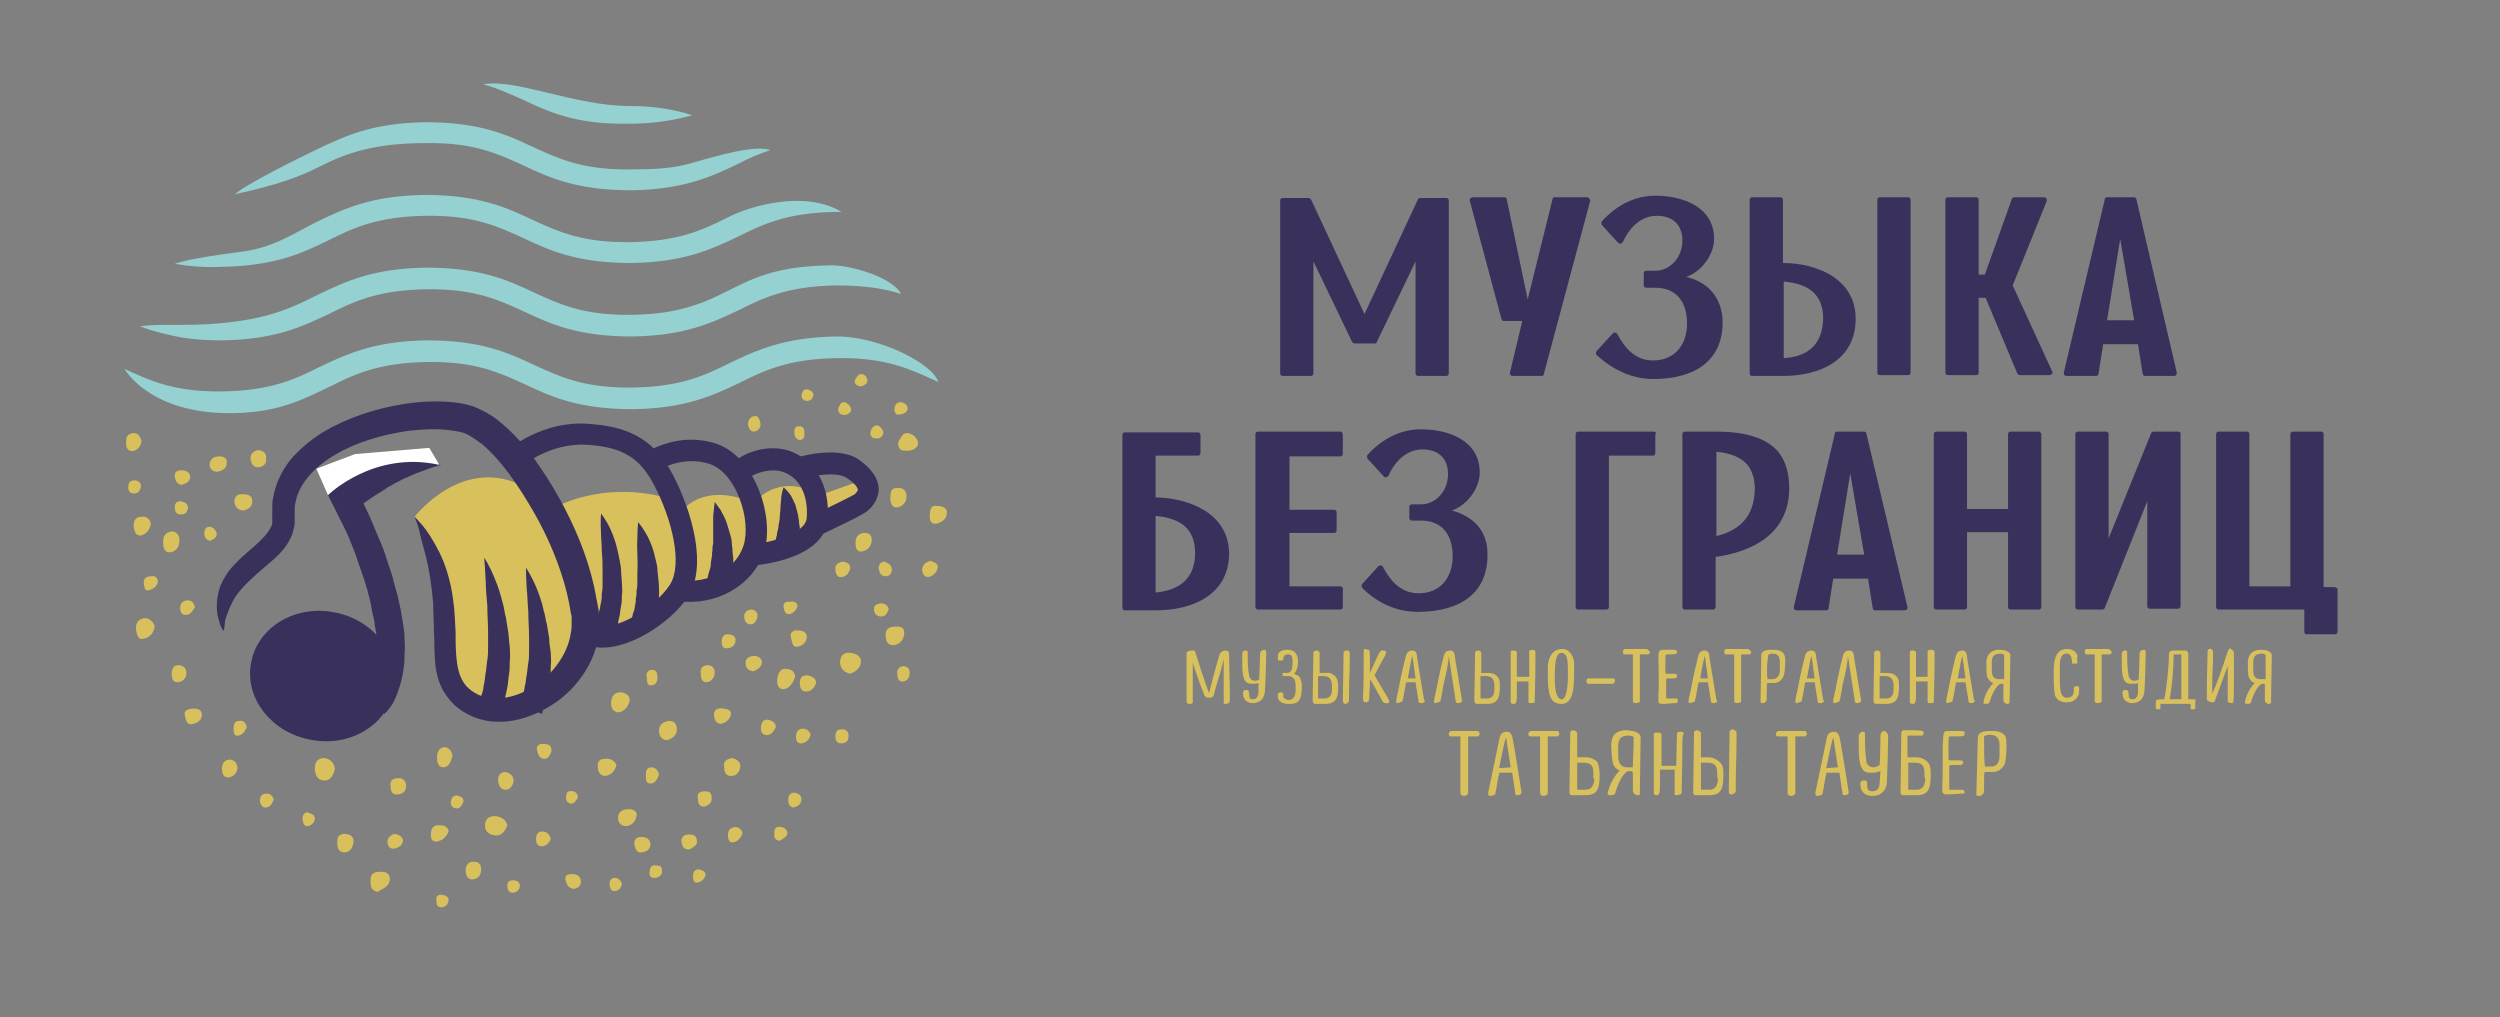 <?xml version="1.0" encoding="UTF-8"?> <!-- Generator: Adobe Illustrator 27.9.0, SVG Export Plug-In . SVG Version: 6.00 Build 0) --> <svg xmlns="http://www.w3.org/2000/svg" xmlns:xlink="http://www.w3.org/1999/xlink" id="Layer_1" x="0px" y="0px" viewBox="0 0 323.2 131.5" style="enable-background:new 0 0 323.2 131.5;" xml:space="preserve"><rect x="0" y="0" width="323.2" height="131.5" fill="#808080" stroke="none"/> <style type="text/css"> .st0{fill:#39315C;} .st1{fill:#D8C05C;} .st2{fill-rule:evenodd;clip-rule:evenodd;fill:#D8C05C;} .st3{fill:#94D1D0;} .st4{fill:#FFFFFF;} </style> <g> <g> <path class="st0" d="M178,44.2l5-10.4v14.5c0,0.2,0.2,0.3,0.3,0.3h3.7c0.2,0,0.3-0.2,0.3-0.3V25.9c0-0.2-0.2-0.3-0.3-0.3h-3.4 c-0.1,0-0.3,0.1-0.3,0.2l-6.9,14.8l-6.9-14.8c-0.1-0.1-0.2-0.2-0.3-0.2h-3.4c-0.2,0-0.3,0.2-0.3,0.3v22.4c0,0.2,0.2,0.3,0.3,0.3 h3.7c0.2,0,0.3-0.2,0.3-0.3V33.8l5,10.4c0.1,0.1,0.2,0.2,0.3,0.2h2.5C177.8,44.4,178,44.4,178,44.2z"></path> <path class="st0" d="M205.4,25.6c-0.1-0.1-0.2-0.1-0.3-0.1h-4.1c-0.2,0-0.3,0.1-0.3,0.3l-3.2,12.9l-2.7-12.9 c0-0.2-0.2-0.3-0.3-0.3h-4.1c-0.1,0-0.2,0.1-0.3,0.1c-0.1,0.1-0.1,0.2-0.1,0.3l4.1,15.3c0,0.2,0.2,0.3,0.3,0.3h2.4l-1.6,6.7 c0,0.1,0,0.2,0.1,0.3c0.1,0.1,0.2,0.1,0.3,0.1h3.7c0.2,0,0.3-0.1,0.3-0.3l6-22.4C205.5,25.8,205.5,25.7,205.4,25.6z"></path> <path class="st0" d="M213.7,49c5.7,0,9-2.6,9-7.3c0-3-1.7-5.2-4.7-5.9c2-0.7,3.6-2.9,3.6-4.9c0-4.2-4.1-5.6-7.6-5.6 c-2.5,0-4.9,1.1-6.9,3.3c-0.1,0.1-0.1,0.3,0,0.5l2.1,2.3c0.1,0.1,0.2,0.1,0.3,0.1c0.1,0,0.2-0.1,0.3-0.2c1-2.2,2.6-3.4,4.4-3.4 c2.1,0,3.3,1.2,3.3,3.2c0,2.2-1.6,3.9-3.5,3.9h-1.2c-0.2,0-0.3,0.2-0.3,0.3v1.6c0,0.2,0.2,0.3,0.3,0.3h1.2c2.6,0,4.1,1.7,4.1,4.6 c0,2.9-1.7,4.8-4.4,4.8c-1.9,0-3.4-1.1-4.6-3.4c-0.1-0.1-0.1-0.2-0.3-0.2c-0.1,0-0.2,0-0.3,0.1l-2.1,2.3c-0.1,0.1-0.1,0.3,0,0.5 C208.5,47.8,211,49,213.7,49z"></path> <path class="st0" d="M226.5,48.6h4c4.6,0,9.4-1.9,9.4-7.4c0-5.2-5.1-7.2-9.4-7.2v-8.2c0-0.2-0.2-0.3-0.3-0.3h-3.7 c-0.2,0-0.3,0.2-0.3,0.3v22.4C226.2,48.5,226.3,48.6,226.5,48.6z M230.6,46.3v-9.9h0c3.4,0.3,5.1,1.8,5.1,4.8 C235.6,44.4,233.9,46.1,230.6,46.3z"></path> <path class="st0" d="M246.7,25.5H243c-0.2,0-0.3,0.2-0.3,0.3v22.4c0,0.2,0.2,0.3,0.3,0.3h3.7c0.2,0,0.3-0.2,0.3-0.3V25.9 C247,25.7,246.9,25.5,246.7,25.5z"></path> <path class="st0" d="M264.6,26c0-0.1,0-0.2,0-0.3c-0.1-0.1-0.2-0.2-0.3-0.2h-3.9c-0.1,0-0.3,0.1-0.3,0.2l-3.5,9.8h-0.8v-9.7 c0-0.2-0.2-0.3-0.3-0.3h-3.7c-0.2,0-0.3,0.2-0.3,0.3v22.4c0,0.2,0.2,0.3,0.3,0.3h3.7c0.2,0,0.3-0.2,0.3-0.3v-9.7h0.9l4.1,9.8 c0.1,0.1,0.2,0.2,0.3,0.2h3.9c0.1,0,0.2-0.1,0.3-0.2c0.1-0.1,0.1-0.2,0-0.3l-5.1-11.1L264.6,26z"></path> <path class="st0" d="M271.3,48.3l0.6-3.8h4.5l0.6,3.8c0,0.2,0.2,0.3,0.3,0.3h3.8c0,0,0,0,0,0c0.2,0,0.3-0.2,0.3-0.3 c0-0.1,0-0.1,0-0.2l-5.2-22.3c0-0.2-0.2-0.3-0.3-0.3h-3.5c-0.2,0-0.3,0.1-0.3,0.3l-5.3,22.4c0,0.1,0,0.2,0.1,0.3 c0.1,0.1,0.2,0.1,0.3,0.1h3.8C271.1,48.6,271.3,48.5,271.3,48.3z M274.1,30.9l1.8,10.5h-3.5L274.1,30.9z"></path> <path class="st0" d="M149.4,64.3v-5.4h5.5c0.2,0,0.3-0.2,0.3-0.3v-2.4c0-0.2-0.2-0.3-0.3-0.3h-9.5c-0.2,0-0.3,0.2-0.3,0.3v22.4 c0,0.2,0.2,0.3,0.3,0.3h4.1c4.5,0,9.4-1.9,9.4-7.4C158.8,66.3,153.7,64.4,149.4,64.3z M149.4,66.7L149.4,66.7 c3.4,0.3,5.1,1.8,5.1,4.8c0,3.1-1.8,4.8-5.1,5.1V66.7z"></path> <path class="st0" d="M173.3,55.8h-10.7c-0.2,0-0.3,0.2-0.3,0.3v22.4c0,0.2,0.2,0.3,0.3,0.3h10.7c0.2,0,0.3-0.2,0.3-0.3v-2.4 c0-0.2-0.2-0.3-0.3-0.3h-6.6v-6.9h5.8c0.2,0,0.3-0.2,0.3-0.3v-2.4c0-0.2-0.2-0.3-0.3-0.3h-5.8v-6.9h6.6c0.2,0,0.3-0.2,0.3-0.3 v-2.4C173.6,56,173.5,55.8,173.3,55.8z"></path> <path class="st0" d="M187.7,66c2-0.7,3.6-2.9,3.6-4.9c0-4.2-4.1-5.6-7.6-5.6c-2.5,0-4.9,1.1-6.9,3.3c-0.1,0.1-0.1,0.3,0,0.5 l2.1,2.3c0.1,0.1,0.2,0.1,0.3,0.1c0.1,0,0.2-0.1,0.3-0.2c1-2.2,2.6-3.4,4.4-3.4c2.1,0,3.3,1.2,3.3,3.2c0,2.2-1.6,3.9-3.5,3.9h-1.2 c-0.2,0-0.3,0.2-0.3,0.3V67c0,0.2,0.2,0.3,0.3,0.3h1.2c2.6,0,4.1,1.7,4.1,4.6c0,2.9-1.7,4.8-4.4,4.8c-1.9,0-3.4-1.1-4.6-3.4 c-0.1-0.1-0.1-0.2-0.3-0.2c-0.1,0-0.2,0-0.3,0.1l-2.1,2.3c-0.1,0.1-0.1,0.3,0,0.5c2,2,4.5,3.1,7.2,3.1c5.7,0,9-2.6,9-7.3 C192.4,68.9,190.7,66.8,187.7,66z"></path> <path class="st0" d="M213.8,55.8H204c-0.2,0-0.3,0.2-0.3,0.3v22.4c0,0.2,0.2,0.3,0.3,0.3h3.7c0.2,0,0.3-0.2,0.3-0.3V58.9h5.7 c0.2,0,0.3-0.2,0.3-0.3v-2.4C214.2,56,214,55.8,213.8,55.8z"></path> <path class="st0" d="M221.9,55.8h-4.1c-0.2,0-0.3,0.2-0.3,0.3v22.4c0,0.2,0.2,0.3,0.3,0.3h3.7c0.2,0,0.3-0.2,0.3-0.3V72 c3.4-0.5,9.1-2.1,9.5-8.3c0.1-2.3-0.4-4.2-1.6-5.5C228.2,56.6,225.6,55.8,221.9,55.8z M226.8,64.1c-0.3,2.8-2,4.5-4.9,5.2l0-10.9 c2,0.2,3.3,0.8,4.1,1.8C226.7,61.2,227,62.5,226.8,64.1z"></path> <path class="st0" d="M241,55.8h-3.5c-0.2,0-0.3,0.1-0.3,0.3l-5.3,22.4c0,0.1,0,0.2,0.1,0.3c0.1,0.1,0.2,0.1,0.3,0.1h3.8 c0.2,0,0.3-0.1,0.3-0.3l0.6-3.8h4.5l0.6,3.8c0,0.2,0.2,0.3,0.3,0.3h3.8c0.1,0,0.2,0,0.3-0.1c0.1-0.1,0.1-0.2,0.1-0.3l-5.3-22.4 C241.3,55.9,241.1,55.8,241,55.8z M239.2,61.2l1.8,10.5h-3.5L239.2,61.2z"></path> <path class="st0" d="M263.6,55.8h-3.7c-0.2,0-0.3,0.2-0.3,0.3v9.7h-5.3v-9.7c0-0.2-0.2-0.3-0.3-0.3h-3.7c-0.2,0-0.3,0.2-0.3,0.3 v22.4c0,0.2,0.2,0.3,0.3,0.3h3.7c0.2,0,0.3-0.2,0.3-0.3v-9.7h5.3v9.7c0,0.2,0.2,0.3,0.3,0.3h3.7c0.2,0,0.3-0.2,0.3-0.3V56.1 C263.9,56,263.7,55.8,263.6,55.8z"></path> <path class="st0" d="M281.6,55.8h-3.2c-0.1,0-0.3,0.1-0.3,0.2l-5.5,13.6V56.1c0-0.2-0.2-0.3-0.3-0.3h-3.7c-0.2,0-0.3,0.2-0.3,0.3 v22.4c0,0.2,0.2,0.3,0.3,0.3h3.2c0.1,0,0.3-0.1,0.3-0.2l5.5-13.8v13.6c0,0.2,0.2,0.3,0.3,0.3h3.7c0.2,0,0.3-0.2,0.3-0.3V56.1 C282,56,281.8,55.8,281.6,55.8z"></path> <path class="st0" d="M301.8,75.9h-1.4V56.1c0-0.2-0.2-0.3-0.3-0.3h-3.7c-0.2,0-0.3,0.2-0.3,0.3v19.7h-5.3V56.1 c0-0.2-0.2-0.3-0.3-0.3h-3.7c-0.2,0-0.3,0.2-0.3,0.3v22.4c0,0.2,0.2,0.3,0.3,0.3h11.1v2.9c0,0.2,0.2,0.3,0.3,0.3h3.7 c0.2,0,0.3-0.2,0.3-0.3v-5.6C302.1,76,301.9,75.9,301.8,75.9z"></path> </g> <g> <path class="st1" d="M158.5,84.1c0.2,0,0.4,0.2,0.4,0.4c0,1.9,0.1,3.8,0.1,5.8c0,0.4,0,0.7-0.6,0.7c-0.1,0-0.2,0-0.2-0.2 c0-5.4,0-5.5,0-5.6c-0.5,2.2-0.7,2.4-1.3,4.7c-0.1,0.3-0.4,0.3-0.7,0.3c-0.2,0-0.4-0.1-0.5-0.3c-0.4-1-1-2.7-1.4-3.9 c-0.1-0.3-0.1-0.5-0.1-0.5c0,1.6,0,3.7,0,5.3c0,0.2-0.3,0.2-0.5,0.2c-0.3,0-0.3-0.3-0.3-0.4c0-0.3,0-4.9,0-6.2 c0.1-0.2,0.4-0.3,0.6-0.3c0.2,0,0.4,0,0.5,0.1c1.1,3.6,1.8,5.4,1.8,5.4s1.1-4.2,1.3-4.8c0.1-0.2,0.1-0.5,0.5-0.6 C158.2,84.1,158.3,84.1,158.5,84.1z"></path> <path class="st1" d="M163.7,84.5v0.1c0,0-0.1,4.6-0.2,5c-0.1,0.5-0.4,1.3-1.6,1.3c-0.2,0-1.2-0.1-1.2-1.3c0-0.3,0.1-0.4,0.4-0.4 c0.2,0,0.4,0,0.4,0.7c0,0.4,0.2,0.5,0.5,0.5c0.5,0,0.7-0.5,0.7-0.9c0,0,0-0.5,0-1.2c-0.2,0.1-0.5,0.1-0.8,0.1 c-0.2,0-0.4,0-0.6-0.1c-0.7-0.3-0.7-1.8-0.7-2.7c0-0.4,0-0.7,0-1.2c0,0,0.1-0.2,0.3-0.3c0,0,0.2,0,0.2,0c0.2,0,0.2,0.1,0.2,0.3 c0,1,0,2,0.2,3c0,0.1,0.2,0.6,0.7,0.6c0.2,0,0.4,0,0.6-0.2l0.1-3.1c0-0.2,0-0.4,0.2-0.6c0.1,0,0.3-0.1,0.3-0.1 c0.1,0,0.2,0,0.3,0.2C163.7,84.2,163.7,84.4,163.7,84.5z"></path> <path class="st1" d="M165.5,85.4c-0.1,0-0.2,0-0.3-0.1v-0.5c0-0.5,0.5-0.8,1.2-0.8c1.1,0,1.4,0.7,1.4,1.5c0,0.8-0.2,1.3-0.5,1.6 c0.2,0.1,0.4,0.2,0.6,0.3c0.3,0.3,0.4,0.9,0.4,1.2c0,1.4-0.1,2.4-1.5,2.4h-0.3c-0.6,0-1.3-0.3-1.3-0.9v-0.4 c0.1-0.1,0.2-0.2,0.3-0.2c0.1,0,0.3,0,0.4,0.1l0,0.4c0,0.3,0.5,0.5,0.7,0.5c0.6,0,0.9-0.6,0.9-1.2v-0.5c0-0.8-0.1-1.4-1.1-1.4 c-0.2,0-0.3,0-0.5,0c-0.1-0.1-0.1-0.2-0.1-0.2c0-0.1,0-0.2,0.1-0.2l0.5,0c0.6,0,0.7-0.7,0.7-1.2v-0.4c0-0.5-0.1-0.8-0.6-0.8 c-0.5,0-0.6,0.3-0.6,0.7C165.8,85.4,165.6,85.4,165.5,85.4z"></path> <path class="st1" d="M172.6,87.4c0.3,0.3,0.4,0.9,0.4,1.2c0,1.4-0.1,2.3-1.5,2.4H170c-0.2,0-0.3-0.3-0.3-0.4l0.1-6.3 c0-0.1,0.3-0.2,0.4-0.2c0.1,0,0.4,0.1,0.4,0.3c0,0.1,0,0.8,0,0.8l0,1.8h0.9C172,86.9,172.3,87.2,172.6,87.4z M172.2,88.7 c0-0.7-0.2-1.3-1.1-1.3l-0.7,0c0,0.7,0,1.5,0,2.4c0,0.2,0,0.4,0,0.5c0.1,0,0.1,0,0.2,0h0.7c0.6,0,0.9-0.5,0.9-1.1V88.7z M174.5,84.3c0,0.1,0,0.8,0,0.8c0,1.7-0.1,2.9-0.1,4.8c0,0.4,0,0.7,0,0.7c0,0-0.1,0.4-0.5,0.4c-0.2,0-0.3-0.3-0.3-0.4l0.1-6.3 c0-0.1,0.3-0.2,0.4-0.2C174.2,84,174.4,84.2,174.5,84.3z"></path> <path class="st1" d="M177,84c0.1,0.3,0.1,0.7,0.1,1c0,0.5,0,1,0,1.4c0,0.2,0,0.4,0,0.6c0.5-1.1,0.7-1.5,1.1-2.4 c0.1-0.2,0.3-0.5,0.4-0.5c0.1,0,0.2,0,0.3,0c0.2,0,0.3,0.1,0.3,0.2c0,0.1-0.1,0.4-0.1,0.4c-0.3,0.5-1,1.8-1.4,2.6 c0.7,1.2,1.1,1.9,1.7,2.9c0,0.1,0.2,0.3,0.2,0.5c0,0.3-0.4,0.2-0.5,0.2c-0.2,0-0.4-0.2-0.5-0.5c-0.8-1.4-1-1.8-1.4-2.5 c-0.1,0-0.1,0.2-0.1,0.3c0,0.8-0.1,1.7-0.1,2.1c0,0.4-0.2,0.5-0.4,0.5c-0.1,0-0.2,0-0.3-0.1c0,0-0.1-0.2-0.1-0.3 c0.1-1.6,0.1-4.7,0.1-5.7c0-0.1,0-0.2,0-0.3c0-0.2,0-0.3,0-0.4c0.1-0.1,0.2-0.1,0.3-0.1C176.7,84,176.8,84,177,84z"></path> <path class="st1" d="M184.2,90.6c0,0.2-0.2,0.3-0.6,0.3c-0.1,0-0.2-0.1-0.2-0.2l-0.4-2.5l-1.2,0c0,0.1-0.1,0.2-0.1,0.4 c0,0.1-0.3,1.8-0.4,2.1c-0.1,0-0.5,0.2-0.6,0.2c-0.1,0-0.2,0-0.2-0.2c0-0.1,0-0.1,0-0.2c0.4-1.8,0.7-3.6,1.2-5.5 c0.1-0.4,0.2-0.9,0.9-0.9c0.5,0,0.6,0.5,0.6,0.9l0.9,5.5C184.2,90.5,184.2,90.5,184.2,90.6z M183,87.7l-0.4-2.9 c-0.2,0.5-0.3,1.4-0.6,2.9C182.3,87.7,182.7,87.7,183,87.7z"></path> <path class="st1" d="M186.6,88.6c0,0.1-0.3,1.8-0.4,2.1c-0.1,0-0.5,0.2-0.6,0.2c-0.1,0-0.2,0-0.2-0.2c0-0.1,0-0.1,0-0.2 c0.4-1.8,0.7-3.6,1.2-5.5c0.1-0.4,0.2-0.9,0.9-0.9c0.5,0,0.6,0.5,0.6,0.9l0.9,5.5c0,0,0,0.1,0,0.1c0,0.2-0.2,0.3-0.6,0.3 c-0.1,0-0.2-0.1-0.2-0.2l-0.9-5.9C187.3,85.3,187.1,86.6,186.6,88.6z"></path> <path class="st1" d="M193.9,88.6c0,1.4-0.1,2.3-1.5,2.4h-1.5c-0.2,0-0.3-0.3-0.3-0.4l0.1-6.3c0-0.1,0.3-0.2,0.4-0.2 c0.1,0,0.4,0.1,0.4,0.3c0,0.1,0,0.8,0,0.8l0,1.8h0.9c0.6,0,1,0.2,1.2,0.5C193.9,87.7,193.9,88.3,193.9,88.6z M193.2,88.7 c0-0.7-0.2-1.3-1.1-1.3l-0.7,0c0,0.7,0,1.5,0,2.4c0,0.2,0,0.4,0,0.5c0.1,0,0.1,0,0.2,0h0.7c0.6,0,0.9-0.5,0.9-1.1V88.7z"></path> <path class="st1" d="M198.5,84.2v1.3c0,2.2-0.1,5-0.1,5.3c-0.1,0.1-0.3,0.1-0.5,0.1c-0.1,0-0.3,0-0.3-0.1l0-2.7v0 c-0.3,0-1.2,0-1.5,0v0.8v1c0,0.5,0,1-0.3,1.1h-0.2c-0.2,0-0.3-0.1-0.3-0.3c0-1.2,0-2.1,0-2.9c0-2.9,0-3.3,0-3.5 c0-0.2,0.2-0.2,0.4-0.2c0.2,0,0.4,0.1,0.4,0.2c0,1.4,0,2.5,0,3.2c0.2,0,0.4,0,0.7,0c0.3,0,0.6,0,0.9,0l0-3.3 c0-0.1,0.2-0.2,0.4-0.2C198.3,84,198.4,84.1,198.5,84.2z"></path> <path class="st1" d="M203.5,87.2c0,2.2-0.3,3.8-1.6,3.8c-0.7,0-1.3-0.2-1.6-1.3c-0.1-0.5-0.2-1.3-0.2-2.1c0-0.5,0-1,0-1.3 c0-0.8,0.3-2.4,1.9-2.4c0.9,0,1.4,0.9,1.5,1.7C203.5,86.2,203.5,86.7,203.5,87.2z M202.7,87.3c0-0.7,0-1.6-0.1-2.1 c0-0.3-0.3-0.8-0.7-0.8c-0.5,0-0.9,0.4-0.9,3c0,0.9,0,3,0.9,3C202.5,90.4,202.7,88.8,202.7,87.3z"></path> <path class="st1" d="M208.5,88.4h-3.1c-0.3,0-0.3-0.2-0.3-0.4c0-0.2,0.1-0.3,0.3-0.3h3.1c0.2,0,0.3,0.1,0.3,0.3 C208.7,88.2,208.7,88.4,208.5,88.4z"></path> <path class="st1" d="M213.3,84.3c0,0.1-0.1,0.3-0.2,0.3l-1.1,0c0,2.1,0,4.8,0,5.5v0.6c0,0-0.1,0.2-0.5,0.2c-0.3,0-0.4-0.1-0.4-0.3 c0-0.1,0-0.3,0-0.4c0-0.7,0-4.9,0-5.6c-0.5,0-1,0-1.1,0c-0.1,0-0.2-0.2-0.2-0.4c0-0.1,0.1-0.2,0.2-0.3c0.5,0,2.8,0,2.9,0 C213.2,84.1,213.3,84.2,213.3,84.3z"></path> <path class="st1" d="M216.1,84.6c-0.2,0-0.4,0-0.7,0c-0.1,0-0.1,0.7-0.1,0.8c0,0.9,0,1.1,0,1.3c0,0.2,0,0.4,0.1,0.4 c0.2,0,0.8,0,1,0c0.4,0,0.4,0.1,0.4,0.3c0,0.2-0.2,0.3-0.3,0.3h-0.7c-0.3,0-0.4,0-0.4,0.2c0,0.7,0,1.9,0,2.3c0,0.1,0,0.1,0.1,0.1 h0.1c0.3,0,0.5,0,0.9,0c0.2,0,0.4,0,0.4,0.1c0,0.1,0,0.2,0,0.3c0,0.1-0.1,0.2-0.3,0.2c-0.4,0-1.1,0.1-1.6,0.1 c-0.5,0-0.6-0.1-0.6-0.4V90c0.1-1.4,0-4.7,0-4.9c0-0.3,0-0.8,0.2-1c0.1-0.1,0.4-0.1,0.7-0.1c0.2,0,0.5,0,0.8,0 c0.5,0,0.7,0,0.7,0.3c0,0.2-0.1,0.3-0.7,0.3C216.3,84.6,216.2,84.6,216.1,84.6z"></path> <path class="st1" d="M222,90.6c0,0.2-0.2,0.3-0.6,0.3c-0.1,0-0.2-0.1-0.2-0.2l-0.4-2.5l-1.2,0c0,0.1-0.1,0.2-0.1,0.4 c0,0.1-0.3,1.8-0.4,2.1c-0.1,0-0.5,0.2-0.6,0.2c-0.1,0-0.2,0-0.2-0.2c0-0.1,0-0.1,0-0.2c0.4-1.8,0.7-3.6,1.2-5.5 c0.1-0.4,0.2-0.9,0.9-0.9c0.5,0,0.6,0.5,0.6,0.9l0.9,5.5C222,90.5,222,90.5,222,90.6z M220.8,87.7l-0.4-2.9 c-0.2,0.5-0.3,1.4-0.6,2.9C220.1,87.7,220.5,87.7,220.8,87.7z"></path> <path class="st1" d="M226.4,84.3c0,0.1-0.1,0.3-0.2,0.3l-1.1,0c0,2.1,0,4.8,0,5.5v0.6c0,0-0.1,0.2-0.5,0.2c-0.3,0-0.4-0.1-0.4-0.3 c0-0.1,0-0.3,0-0.4c0-0.7,0-4.9,0-5.6c-0.5,0-1,0-1.1,0c-0.1,0-0.2-0.2-0.2-0.4c0-0.1,0.1-0.2,0.2-0.3c0.5,0,2.8,0,2.9,0 C226.3,84.1,226.4,84.2,226.4,84.3z"></path> <path class="st1" d="M227.7,84.6c0.1-0.6,1-0.6,1.5-0.6c0.6,0,1.1,0.1,1.4,0.5c0.2,0.3,0.2,0.7,0.2,1c0,0.7-0.1,1.6-0.2,1.9 c-0.3,0.6-0.7,0.9-1.3,0.9c-0.3,0-0.8,0-0.8,0c-0.1,0-0.1,0.9-0.1,1.5c0,0.4,0,0.7,0,0.7c0,0-0.1,0.4-0.5,0.4 c-0.2,0-0.3,0-0.3-0.2L227.7,84.6L227.7,84.6z M228.5,87.8h0.7c0.5,0,0.9-0.5,0.9-1.1l0-1.1c0-0.7-0.2-1.1-1-1.1 c-0.2,0-0.5,0.1-0.5,0.2C228.4,86.1,228.4,86.9,228.5,87.8z"></path> <path class="st1" d="M235.8,90.6c0,0.2-0.2,0.3-0.6,0.3c-0.1,0-0.2-0.1-0.2-0.2l-0.4-2.5l-1.2,0c0,0.1-0.1,0.2-0.1,0.4 c0,0.1-0.3,1.8-0.4,2.1c-0.1,0-0.5,0.2-0.6,0.2c-0.1,0-0.2,0-0.2-0.2c0-0.1,0-0.1,0-0.2c0.4-1.8,0.7-3.6,1.2-5.5 c0.1-0.4,0.2-0.9,0.9-0.9c0.5,0,0.6,0.5,0.6,0.9l0.9,5.5C235.8,90.5,235.8,90.5,235.8,90.6z M234.6,87.7l-0.4-2.9 c-0.2,0.5-0.3,1.4-0.6,2.9C233.9,87.7,234.3,87.7,234.6,87.7z"></path> <path class="st1" d="M238.2,88.6c0,0.1-0.3,1.8-0.4,2.1c-0.1,0-0.5,0.2-0.6,0.2c-0.1,0-0.2,0-0.2-0.2c0-0.1,0-0.1,0-0.2 c0.4-1.8,0.7-3.6,1.2-5.5c0.1-0.4,0.2-0.9,0.9-0.9c0.5,0,0.6,0.5,0.6,0.9l0.9,5.5c0,0,0,0.1,0,0.1c0,0.2-0.2,0.3-0.6,0.3 c-0.1,0-0.2-0.1-0.2-0.2l-0.9-5.9C238.9,85.3,238.7,86.6,238.2,88.6z"></path> <path class="st1" d="M245.5,88.6c0,1.4-0.1,2.3-1.5,2.4h-1.5c-0.2,0-0.3-0.3-0.3-0.4l0.1-6.3c0-0.1,0.3-0.2,0.4-0.2 c0.1,0,0.4,0.1,0.4,0.3c0,0.1,0,0.8,0,0.8l0,1.8h0.9c0.6,0,1,0.2,1.2,0.5C245.5,87.7,245.5,88.3,245.5,88.6z M244.8,88.7 c0-0.7-0.2-1.3-1.1-1.3l-0.7,0c0,0.7,0,1.5,0,2.4c0,0.2,0,0.4,0,0.5c0.1,0,0.1,0,0.2,0h0.7c0.6,0,0.9-0.5,0.9-1.1V88.7z"></path> <path class="st1" d="M250.1,84.2v1.3c0,2.2-0.1,5-0.1,5.3c-0.1,0.1-0.3,0.1-0.5,0.1c-0.1,0-0.3,0-0.3-0.1l0-2.7v0 c-0.3,0-1.2,0-1.5,0v0.8v1c0,0.5,0,1-0.3,1.1h-0.2c-0.2,0-0.3-0.1-0.3-0.3c0-1.2,0-2.1,0-2.9c0-2.9,0-3.3,0-3.5 c0-0.2,0.2-0.2,0.4-0.2c0.2,0,0.4,0.1,0.4,0.2c0,1.4,0,2.5,0,3.2c0.2,0,0.4,0,0.7,0c0.3,0,0.6,0,0.8,0l0-3.3 c0-0.1,0.2-0.2,0.4-0.2C249.9,84,250,84.1,250.1,84.2z"></path> <path class="st1" d="M255.3,90.6c0,0.2-0.2,0.3-0.6,0.3c-0.1,0-0.2-0.1-0.2-0.2l-0.4-2.5l-1.2,0c0,0.1-0.1,0.2-0.1,0.4 c0,0.1-0.3,1.8-0.4,2.1c-0.1,0-0.5,0.2-0.6,0.2c-0.1,0-0.2,0-0.2-0.2c0-0.1,0-0.1,0-0.2c0.4-1.8,0.7-3.6,1.2-5.5 c0.1-0.4,0.2-0.9,0.9-0.9c0.5,0,0.6,0.5,0.6,0.9l0.9,5.5C255.3,90.5,255.3,90.5,255.3,90.6z M254.1,87.7l-0.4-2.9 c-0.2,0.5-0.3,1.4-0.6,2.9C253.3,87.7,253.8,87.7,254.1,87.7z"></path> <path class="st1" d="M259.9,84.6l-0.1,6.2c0,0.1-0.1,0.2-0.3,0.2c-0.3,0-0.5-0.3-0.5-0.4c0,0,0-0.3,0-0.7c0-0.3,0-0.6,0-0.9 c0-0.3,0-0.6,0-0.6c0,0-0.1,0-0.1,0h-0.3c-0.7,0.4-1.2,1.7-1.4,2.4c0,0.1-0.2,0.2-0.4,0.2c-0.1,0-0.3,0-0.4-0.1 c0.2-1.3,0.9-2.2,1.3-2.6c-0.4-0.1-0.6-0.4-0.8-0.8c-0.1-0.3-0.1-1.2-0.1-1.9c0-0.3,0.1-0.7,0.3-1c0.3-0.4,0.8-0.6,1.4-0.6 C258.9,84,259.7,84.1,259.9,84.6z M259.1,84.7c0-0.1-0.3-0.2-0.5-0.2c-0.9,0-1.1,0.5-1.1,1.1c0,0.1,0,0.9,0,1.1 c0,0.6,0.2,1.1,0.9,1.1h0.7C259.1,87,259.1,86.1,259.1,84.7z"></path> <path class="st1" d="M268.6,85.7c-0.1,0.1-0.2,0.1-0.4,0.1c0,0-0.3,0-0.3,0c-0.1-0.3,0.1-1.3-0.8-1.3c-0.6,0-0.8,0.8-0.8,1.3 c0,0.3,0,0.8,0,1.5v0.9c0,0.9,0.1,2,0.9,2c0.5,0,0.9-0.2,0.9-0.9c0-0.1,0-0.2,0-0.4c0-0.1,0.3-0.2,0.4-0.2c0.3,0,0.3,0.2,0.3,0.4 c0,0.3,0,0.5-0.1,0.8c-0.3,0.6-0.8,0.9-1.5,0.9c-1.1,0-1.6-0.6-1.6-1.4c-0.1-0.6-0.1-1.8-0.1-2.5c0-0.6,0-1.1,0.2-1.8 c0.3-1,0.9-1.2,1.6-1.2c0.7,0,1.1,0.4,1.3,0.9C268.5,85.2,268.5,85.3,268.6,85.7z"></path> <path class="st1" d="M273,84.3c0,0.1-0.1,0.3-0.2,0.3l-1.1,0c0,2.1,0,4.8,0,5.5v0.6c0,0-0.1,0.2-0.5,0.2c-0.3,0-0.4-0.1-0.4-0.3 c0-0.1,0-0.3,0-0.4c0-0.7,0-4.9,0-5.6c-0.5,0-1,0-1.1,0c-0.1,0-0.2-0.2-0.2-0.4c0-0.1,0.1-0.2,0.2-0.3c0.5,0,2.8,0,2.9,0 C272.9,84.1,273,84.2,273,84.3z"></path> <path class="st1" d="M277.4,84.5v0.1c0,0-0.1,4.6-0.2,5c-0.1,0.5-0.4,1.3-1.6,1.3c-0.2,0-1.2-0.1-1.2-1.3c0-0.3,0.1-0.4,0.4-0.4 c0.2,0,0.4,0,0.4,0.7c0,0.4,0.2,0.5,0.5,0.5c0.5,0,0.7-0.5,0.7-0.9c0,0,0-0.5,0-1.2c-0.2,0.1-0.5,0.1-0.8,0.1 c-0.2,0-0.4,0-0.6-0.1c-0.7-0.3-0.7-1.8-0.7-2.7c0-0.4,0-0.7,0-1.2c0,0,0.1-0.2,0.3-0.3c0,0,0.2,0,0.2,0c0.2,0,0.2,0.1,0.2,0.3 c0,1,0,2,0.2,3c0,0.1,0.2,0.6,0.7,0.6c0.2,0,0.4,0,0.6-0.2l0.1-3.1c0-0.2,0-0.4,0.2-0.6c0.1,0,0.3-0.1,0.3-0.1 c0.1,0,0.2,0,0.3,0.2C277.4,84.2,277.4,84.4,277.4,84.5z"></path> <path class="st1" d="M283.8,91c0,0.3,0,0.6,0,0.6c0,0.1-0.2,0.1-0.3,0.1c-0.1,0-0.3,0-0.3-0.1l0-0.6h-3.9l0,0.6 c0,0.1-0.1,0.1-0.3,0.1c-0.1,0-0.3,0-0.3-0.1c0,0,0-0.3,0-0.6c0-0.2,0-0.5,0.1-0.5c0.1-0.1,0.5-0.1,0.8-0.1h0.2 c0.3-1.4,0.6-4.3,0.6-5.8v-0.1c0-0.2,0.2-0.4,0.5-0.4c0.5,0,1.6,0,1.7,0c0.2,0.1,0.3,0.2,0.3,0.5c0,2.2,0,4.8,0,5.5v0.3h0.2 c0.3,0,0.7,0,0.8,0.1C283.8,90.5,283.8,90.8,283.8,91z M280.5,90.4h1.5v-0.2c0-0.8,0-5.3,0-5.6c-0.2,0-0.4,0-1,0v0.1 C281,87,280.7,89.3,280.5,90.4z"></path> <path class="st1" d="M288.8,84.4v4.1c0,1.3,0,2.4-0.2,2.4c-0.2,0-0.4,0-0.6-0.2c0,0,0-1.5,0-2.8c0-0.3,0-1.5,0-1.8l-1.7,4.6 c0,0.1-0.2,0.1-0.3,0.1c-0.3,0-0.7-0.2-0.7-0.4c0-0.1,0-0.5,0-1.1c0-1.7,0.1-4.5,0.1-5.1c0-0.1,0-0.2,0.2-0.3 c0.4-0.1,0.5,0.2,0.5,0.4v0.8c0,0.8-0.1,2.1-0.1,3.1c0,0.4,0,1.2,0,1.5c0.6-1.3,1.4-3.6,1.9-5.2c0.1-0.2,0.1-0.5,0.4-0.7 C288.6,84,288.8,84.2,288.8,84.4z"></path> <path class="st1" d="M293.7,84.6l-0.1,6.2c0,0.1-0.1,0.2-0.3,0.2c-0.3,0-0.5-0.3-0.5-0.4c0,0,0-0.3,0-0.7c0-0.3,0-0.6,0-0.9 c0-0.3,0-0.6,0-0.6c0,0-0.1,0-0.1,0h-0.3c-0.7,0.4-1.2,1.7-1.4,2.4c0,0.1-0.2,0.2-0.4,0.2c-0.1,0-0.3,0-0.4-0.1 c0.2-1.3,0.9-2.2,1.3-2.6c-0.4-0.1-0.6-0.4-0.8-0.8c-0.1-0.3-0.1-1.2-0.1-1.9c0-0.3,0.1-0.7,0.3-1c0.3-0.4,0.8-0.6,1.4-0.6 C292.8,84,293.5,84.1,293.7,84.6z M292.9,84.7c0-0.1-0.3-0.2-0.5-0.2c-0.9,0-1.1,0.5-1.1,1.1c0,0.1,0,0.9,0,1.1 c0,0.6,0.2,1.1,0.9,1.1h0.7C292.9,87,292.9,86.1,292.9,84.7z"></path> <path class="st1" d="M191.3,94.8c0,0.1-0.1,0.4-0.2,0.4l-1.3,0c0,2.6,0,5.8,0,6.6v0.8c0,0-0.2,0.3-0.5,0.3c-0.4,0-0.5-0.2-0.5-0.4 c0-0.1,0-0.3,0-0.5c0-0.9,0-6,0-6.8c-0.6,0-1.2,0-1.3,0c-0.2,0-0.2-0.2-0.2-0.4c0-0.1,0.1-0.2,0.3-0.3c0.6,0,3.4,0,3.5,0 C191.1,94.6,191.3,94.7,191.3,94.8z"></path> <path class="st1" d="M196.7,102.4c0,0.3-0.2,0.4-0.6,0.4c-0.2,0-0.2-0.1-0.2-0.2l-0.4-2.7l-1.7,0c0,0,0,0.1,0,0.2 c-0.1,0.2-0.4,2.2-0.5,2.6c-0.1,0.1-0.5,0.2-0.7,0.2c-0.1,0-0.2-0.1-0.2-0.2c0-0.1,0-0.2,0-0.3c0.5-2.2,0.9-4.4,1.4-6.7 c0.1-0.5,0.2-1.1,1-1.1c0.6,0,0.7,0.6,0.8,1.1c0.4,2.2,0.7,4.2,1.1,6.7C196.7,102.3,196.7,102.4,196.7,102.4z M195.3,99.2 l-0.6-3.9c-0.2,0.6-0.5,2-0.9,4L195.3,99.2L195.3,99.2z"></path> <path class="st1" d="M201.6,94.8c0,0.1-0.1,0.4-0.2,0.4l-1.3,0c0,2.6,0,5.8,0,6.6v0.8c0,0-0.2,0.3-0.5,0.3c-0.4,0-0.5-0.2-0.5-0.4 c0-0.1,0-0.3,0-0.5c0-0.9,0-6,0-6.8c-0.6,0-1.2,0-1.3,0c-0.2,0-0.2-0.2-0.2-0.4c0-0.1,0.1-0.2,0.3-0.3c0.6,0,3.4,0,3.5,0 C201.5,94.6,201.6,94.7,201.6,94.8z"></path> <path class="st1" d="M206.8,100c0,1.7-0.1,2.8-1.8,2.8h-1.8c-0.3,0-0.3-0.3-0.3-0.5l0.1-7.6c0-0.2,0.3-0.3,0.4-0.3 c0.2,0,0.4,0.2,0.5,0.3c0,0.1,0,0.9,0,1l0,2.2c0.4,0,1,0,1.1,0c0.7,0,1.2,0.3,1.5,0.6C206.7,98.9,206.8,99.6,206.8,100z M206,100.2c0-1-0.1-1.6-1.3-1.6c0,0-0.5,0-0.8,0c0,0.9,0,1.8,0,2.9c0,0.3,0,0.5,0,0.6c0.1,0,0.2,0,0.3,0h0.8 c0.8,0,1.1-0.7,1.1-1.4C205.9,100.6,206,100.3,206,100.2z"></path> <path class="st1" d="M212.1,95.2l-0.1,7.4c0,0.2-0.1,0.2-0.3,0.2c-0.4,0-0.6-0.4-0.6-0.5c0,0,0-0.4,0-0.8c0-0.3,0-0.7,0-1.1 c0-0.4,0-0.7-0.1-0.7c0,0-0.1,0-0.2,0h-0.4c-0.8,0.5-1.4,2.1-1.6,2.9c0,0.1-0.3,0.2-0.5,0.2c-0.2,0-0.3,0-0.5-0.1 c0.3-1.5,1.1-2.6,1.6-3.1c-0.4-0.1-0.8-0.5-0.9-1c-0.1-0.4-0.2-1.5-0.2-2.3c0-0.4,0.1-0.9,0.3-1.2c0.4-0.5,0.9-0.7,1.7-0.7 C211,94.5,211.8,94.5,212.1,95.2z M211.2,95.3c0-0.1-0.4-0.2-0.7-0.2c-1,0-1.3,0.5-1.3,1.4c0,0.1,0,1.1,0,1.3 c0,0.7,0.3,1.4,1.1,1.4h0.8C211.1,98,211.2,96.9,211.2,95.3z"></path> <path class="st1" d="M217.5,96.2c0,2.6-0.1,6-0.1,6.4c-0.2,0.1-0.4,0.2-0.6,0.2c-0.1,0-0.3,0-0.3-0.1l0-3.2c-0.4,0-1.5,0-1.9,0 v0.8v1.2c0,0.6,0,1.2-0.3,1.3h-0.2c-0.2,0-0.3-0.1-0.3-0.3c0-1.4,0-2.5,0-3.4c0-3.5,0-3.9,0-4.2c0-0.2,0.2-0.2,0.5-0.2 c0.2,0,0.5,0.1,0.5,0.2c0,1.9,0,3.2,0,4.1c0.2,0,0.5,0,0.8,0c0.4,0,0.8,0,1.1,0l0.1-4.2c0-0.1,0.2-0.2,0.4-0.2 c0.2,0,0.3,0,0.5,0.2C217.5,95.1,217.5,95.6,217.5,96.2z"></path> <path class="st1" d="M222.4,98.6c0.4,0.4,0.4,1,0.4,1.4c0,1.7-0.1,2.8-1.8,2.8h-1.8c-0.3,0-0.3-0.3-0.3-0.5l0.1-7.6 c0-0.2,0.3-0.3,0.4-0.3c0.2,0,0.4,0.2,0.5,0.3c0,0.1,0,0.9,0,1l0,2.2c0.4,0,1,0,1.1,0C221.7,98,222.1,98.3,222.4,98.6z M222,100.2 c0-1-0.1-1.6-1.3-1.6c0,0-0.5,0-0.8,0c0,0.9,0,1.8,0,2.9c0,0.3,0,0.5,0,0.6c0.1,0,0.2,0,0.3,0h0.8c0.8,0,1.1-0.7,1.1-1.4 C222,100.6,222,100.3,222,100.2z M224.5,95.8c0,2-0.1,3.4-0.1,5.7c0,0.5,0,0.8,0,0.8c0,0-0.1,0.4-0.6,0.4c-0.3,0-0.3-0.3-0.3-0.5 l0.1-7.6c0-0.2,0.3-0.3,0.4-0.3c0.2,0,0.4,0.2,0.5,0.3C224.5,94.9,224.5,95.8,224.5,95.8z"></path> <path class="st1" d="M233.6,94.8c0,0.1-0.1,0.4-0.2,0.4l-1.3,0c0,2.6,0,5.8,0,6.6v0.8c0,0-0.2,0.3-0.5,0.3c-0.4,0-0.5-0.2-0.5-0.4 c0-0.1,0-0.3,0-0.5c0-0.9,0-6,0-6.8c-0.6,0-1.2,0-1.3,0c-0.2,0-0.2-0.2-0.2-0.4c0-0.1,0.1-0.2,0.3-0.3c0.6,0,3.4,0,3.5,0 C233.5,94.6,233.6,94.7,233.6,94.8z"></path> <path class="st1" d="M239,102.4c0,0.3-0.2,0.4-0.6,0.4c-0.2,0-0.2-0.1-0.2-0.2l-0.4-2.7l-1.7,0c0,0,0,0.1,0,0.2 c-0.1,0.2-0.4,2.2-0.5,2.6c-0.1,0.1-0.5,0.2-0.7,0.2c-0.1,0-0.2-0.1-0.2-0.2c0-0.1,0-0.2,0-0.3c0.5-2.2,0.9-4.4,1.4-6.7 c0.1-0.5,0.2-1.1,1-1.1c0.6,0,0.7,0.6,0.8,1.1c0.4,2.2,0.7,4.2,1.1,6.7C239,102.3,239,102.4,239,102.4z M237.6,99.2l-0.6-3.9 c-0.2,0.6-0.5,2-0.9,4L237.6,99.2L237.6,99.2z"></path> <path class="st1" d="M244.1,95.1c0,0.1,0,0.1,0,0.2c0,0-0.1,5.6-0.2,6.1c-0.1,0.6-0.5,1.5-1.9,1.5c-0.3,0-1.5-0.1-1.5-1.6 c0-0.3,0.2-0.4,0.5-0.4c0.3,0,0.4,0,0.4,0.8c0,0.4,0.2,0.6,0.7,0.6c0.7,0,0.9-0.6,0.9-1.1l0.1-1.5c-0.3,0.1-0.7,0.2-1.1,0.2 c-0.3,0-0.5,0-0.8-0.1c-0.9-0.4-0.9-2.2-0.9-3.3c0-0.5,0-0.8,0-1.5c0,0,0.1-0.2,0.4-0.4c0,0,0.1,0,0.2,0c0.2,0,0.2,0.2,0.2,0.3 c0,1.2,0,2.4,0.2,3.6c0,0.2,0.3,0.7,0.9,0.7c0.2,0,0.5-0.1,0.8-0.3c0.1-1.6,0.1-3.5,0.1-3.6c0-0.2,0-0.5,0.2-0.7 c0.1,0,0.2-0.1,0.3-0.1c0.1,0,0.3,0.1,0.3,0.2C244,94.8,244.1,94.9,244.1,95.1z"></path> <path class="st1" d="M249.6,100c0,1.7-0.1,2.8-1.8,2.8H246c-0.3,0-0.3-0.3-0.3-0.5l0.1-7.6c0-0.1,0.1-0.3,0.4-0.3 c0.6,0,2.2,0,2.3,0.1c0.1,0,0.2,0.2,0.2,0.2c0,0.1-0.1,0.4-0.2,0.4c-0.1,0-1.2,0-1.9,0v0.6l0,2.2c0.4,0,1,0,1.1,0 c0.7,0,1.2,0.3,1.5,0.6C249.6,98.9,249.6,99.6,249.6,100z M248.8,100.2c0-1-0.1-1.6-1.3-1.6c0,0-0.5,0-0.8,0c0,0.9,0,1.8,0,2.9 c0,0.3,0,0.5,0,0.6c0.1,0,0.2,0,0.3,0h0.8c0.8,0,1.1-0.7,1.1-1.4C248.8,100.6,248.8,100.3,248.8,100.2z"></path> <path class="st1" d="M252.9,95.2c-0.3,0-0.6,0-0.9,0c-0.1,0-0.1,0.9-0.1,1c0,1.1,0,1.3,0,1.6c0,0.3,0,0.5,0.1,0.5c0.2,0,1,0,1.3,0 c0.5,0,0.5,0.1,0.5,0.3c0,0.2-0.2,0.3-0.4,0.3h-0.9c-0.4,0-0.5,0-0.5,0.3c0,0.8,0,2.3,0,2.8c0,0.1,0,0.1,0.1,0.1h0.2 c0.4,0,0.5,0,1.1,0c0.3,0,0.5,0,0.5,0.1c0,0.1,0.1,0.1,0.1,0.2c0,0.2-0.2,0.2-0.3,0.2c-0.5,0-1.3,0.1-1.9,0.1 c-0.5,0-0.7-0.1-0.7-0.5v-0.6c0.1-1.7,0-5.6,0.1-5.8c0-0.3,0-0.9,0.2-1.2c0.1-0.1,0.4-0.1,0.9-0.1c0.3,0,0.6,0,0.9,0 c0.6,0,0.8,0,0.8,0.3c0,0.3-0.1,0.4-0.8,0.4C253.1,95.2,253,95.2,252.9,95.2z"></path> <path class="st1" d="M255.7,95.2c0.2-0.7,1.1-0.7,1.8-0.7c0.7,0,1.3,0.1,1.7,0.6c0.2,0.3,0.2,0.9,0.2,1.3c0,0.9-0.1,1.9-0.2,2.3 c-0.3,0.7-0.9,1.1-1.6,1.1c-0.3,0-0.9,0-1,0c-0.1,0-0.1,1-0.1,1.8c0,0.5,0,0.8,0,0.8c0,0-0.2,0.5-0.6,0.5c-0.3,0-0.4,0-0.4-0.2 L255.7,95.2L255.7,95.2z M256.6,99.1h0.8c0.8,0,1.1-0.6,1.1-1.4l0-1.3c0-0.9-0.3-1.4-1.3-1.4c-0.3,0-0.6,0.1-0.7,0.2 C256.5,96.9,256.5,98,256.6,99.1z"></path> </g> </g> <g> <g> <path class="st2" d="M53.6,66.8c0,0,6.4-8.3,14.5-3.7l2.9,2.1l1.6,0c0,0,6.2-3.1,14-0.7l2.1,1c0,0,2.7-2.8,7.8-0.8l1.6-0.3 c0,0,2.4-2.6,6.4-1.1l1.3,0.8l5.3-1.9l0.6,1.8l-6.2,3.6l-2.5,2.5l-5.3,1.7L94,74.5l-3.4,1.6L88.2,77l-3,2.5l-4.4,1.9l-4.8,1.4 l-2.6,3.9l-4,3.7l-4,1.1L59,89.2l-0.7-4.6l-0.1-6.1l-0.7-4.3L55,68.7L53.6,66.8z"></path> <path class="st0" d="M50.9,89.3c-0.9,4.5-5.8,7.4-10.9,6.3c-5.1-1-8.5-5.6-7.5-10.1c0.9-4.5,5.8-7.4,10.9-6.3 C48.4,80.2,51.8,84.7,50.9,89.3z"></path> <path class="st0" d="M47.2,89.5c0.1-0.1,0.4-0.5,0.6-0.9c0.2-0.4,0.3-0.8,0.5-1.3c0.1-0.5,0.2-1,0.3-1.5c0.1-0.5,0.1-1,0.1-1.5 c0-0.5,0-1.1,0-1.6c0-0.5-0.1-1.1-0.2-1.6c-0.1-0.5-0.1-1.1-0.3-1.6l-0.3-1.6l-0.4-1.6c-0.2-0.5-0.3-1.1-0.5-1.6 c-0.4-1.1-0.7-2.1-1.1-3.2c-0.4-1-0.8-2.1-1.3-3.1L43,65.2L42.4,64l1-0.9v0c0.3-0.3,0.5-0.5,0.7-0.7c0.2-0.2,0.5-0.4,0.7-0.6 c0.5-0.4,1-0.7,1.6-0.9c0.5-0.3,1.1-0.5,1.7-0.7c0.6-0.2,1.2-0.4,1.8-0.5c0.3-0.1,0.6-0.1,0.9-0.2l0.9-0.1c0.6,0,1.2-0.1,1.8,0 c0.6,0,1.2,0.1,1.8,0.2c0.6,0.1,1.1,0.3,1.7,0.5c-0.6,0.2-1.1,0.3-1.6,0.5l-0.8,0.3l-0.8,0.3c-0.3,0.1-0.5,0.2-0.7,0.3l-0.7,0.3 c-0.5,0.2-0.9,0.5-1.4,0.7c-0.2,0.1-0.4,0.3-0.7,0.4c-0.2,0.1-0.4,0.3-0.6,0.4l-1.3,0.8L47.1,65l-0.6,0.4 c-0.2,0.1-0.4,0.3-0.6,0.4h0l0.4-2.2l1.5,3.2c0.5,1.1,0.9,2.2,1.4,3.3c0.5,1.1,0.8,2.3,1.2,3.4c0.2,0.6,0.4,1.2,0.5,1.7l0.5,1.8 l0.4,1.8c0.1,0.6,0.2,1.2,0.3,1.8c0.1,0.6,0.2,1.2,0.2,1.9c0,0.6,0.1,1.3,0,1.9c0,0.6,0,1.3-0.1,1.9c-0.1,0.7-0.2,1.3-0.4,2 c-0.2,0.7-0.4,1.3-0.7,2c-0.3,0.7-0.7,1.3-1.4,2L47.2,89.5z"></path> <path class="st0" d="M53.6,66.8c0,0,0.4,0.4,1,1.1c0.6,0.7,1.4,1.9,2.2,3.5c0.8,1.6,1.5,3.8,1.8,6.3c0.2,1.3,0.2,2.6,0.3,4 c0,1.4,0,2.8,0.2,4.1c0.2,1.3,0.6,2.4,1.5,3.2c0.9,0.8,2.1,1.3,3.5,1.3c2.8,0,5.9-1.7,7.8-4.2c1-1.3,1.7-2.8,1.9-4.3 c0.1-0.4,0.1-0.8,0.1-1.2l0-0.3v-0.1c0,0.1,0,0,0,0l0-0.2c0-0.2,0-0.5-0.1-0.7c-0.1-0.8-0.3-1.7-0.5-2.6 c-0.9-3.6-2.4-7.2-4.3-10.5c-1.9-3.3-4.1-6.6-6.7-8.8c-0.7-0.5-1.4-1-2-1.3c-0.7-0.3-1.5-0.4-2.3-0.5c-1.7-0.2-3.5-0.1-5.2,0.1 c-3.5,0.5-6.8,1.5-9.5,3.1c-2.7,1.6-4.7,3.8-5.1,6.2c-0.1,0.3-0.1,0.6-0.1,0.9l0,0.4l0,0.5l0,0.3v0.1l0,0.2c0,0.3,0,0.6-0.1,0.8 c-0.1,0.5-0.2,0.9-0.4,1.3c-0.8,1.7-2,2.6-2.9,3.4c-1.9,1.6-3.2,2.8-4.1,4c-0.8,1.2-1.2,2.4-1.5,3.3C29.1,80.6,29,81,29,81.2 c-0.1,0.2-0.1,0.4-0.1,0.4s-0.1-0.1-0.2-0.3c-0.1-0.2-0.3-0.6-0.4-1.1c-0.3-0.9-0.5-2.5,0.2-4.5c0.4-0.9,1-1.9,1.8-2.7 c0.8-0.9,1.7-1.6,2.6-2.4c0.9-0.8,1.7-1.6,2.1-2.4c0.1-0.2,0.2-0.4,0.2-0.6c0-0.1,0-0.2,0-0.3l0-0.1l0-0.1l0-0.3l0-0.5l0-0.6 c0-0.4,0-0.9,0.1-1.3c0.3-1.8,1.1-3.5,2.2-4.9c1.2-1.4,2.6-2.6,4.2-3.6c3.2-1.9,6.8-3.1,10.7-3.7c2-0.3,4-0.4,6.1-0.2 c1.1,0.1,2.2,0.3,3.3,0.8c1.1,0.5,2.1,1.1,2.9,1.8c1.7,1.4,3.1,3,4.3,4.6c1.2,1.7,2.3,3.4,3.3,5.2c2,3.6,3.6,7.4,4.5,11.4 c0.2,1,0.4,2,0.6,3.1c0,0.3,0,0.5,0.1,0.7l0,0.2l0,0.1v0.1l0,0.4c0,0.6,0,1.1-0.1,1.7c-0.3,2.2-1.3,4.3-2.6,5.9 c-1.3,1.7-3,3-4.8,3.9c-1.8,0.9-3.8,1.5-5.8,1.4c-2,0-4.1-0.9-5.5-2.2c-0.7-0.7-1.3-1.5-1.7-2.4c-0.4-0.9-0.6-1.8-0.7-2.6 c-0.2-1.7-0.1-3.1-0.2-4.4c0-1.3-0.1-2.6-0.1-3.7c-0.2-2.3-0.5-4.3-0.9-5.9c-0.4-1.6-0.8-2.9-1-3.9C53.8,67.3,53.6,66.8,53.6,66.8 z"></path> <path class="st0" d="M76.6,83.6c-0.6-0.1-1.2-0.4-1.8-0.7l1.5-2.3c2.5,1.6,8.3-1.9,10.3-5c1.7-2.6,0.3-8.5-2.1-13 c-1.8-3.4-4-4.8-8.6-5.1c-4.8-0.3-8.5,2.8-8.5,2.8l-1.8-2.1c0.2-0.2,4.7-3.9,10.5-3.4c4.6,0.3,8.3,1.6,10.9,6.6 c2.5,4.8,4.5,11.9,1.9,15.8C86.9,80.3,81,84.5,76.6,83.6z"></path> <path class="st0" d="M87.6,77.7L88,75c3.6,0.5,7.1-1.4,8.1-4.4c1.1-3.3-0.9-9.4-4.3-10.6c-3.5-1.2-6.7,0.8-6.8,0.8l-1.5-2.3 c0.2-0.1,4.3-2.8,9.2-1.1c4.9,1.7,7.6,9.6,6,14.2C97.2,75.7,92.6,78.4,87.6,77.7z"></path> <path class="st0" d="M97.2,73.1L97,70.4c2.3-0.2,7.2-1.3,7.3-3.5c0.2-3-1-5.2-3.1-5.9c-1.8-0.6-4.2,0.4-4.6,1l-2.3-1.6 c1.2-1.8,4.9-3.1,7.8-2.1c3.3,1.2,5.2,4.5,4.9,8.7C106.8,72.2,98.2,73.1,97.2,73.1z"></path> <path class="st0" d="M106,69.2l-1.2-2.5c2.4-1.1,5.2-2.5,5.7-2.8c0.1-0.1,0.4-0.4,0.4-0.6c0-0.1-0.1-0.6-1.4-1.5 c-1.3-0.9-4.5-0.3-5.9,0.1l-0.8-2.7c0.6-0.2,5.6-1.6,8.2,0.2c1.7,1.2,2.5,2.4,2.6,3.7c0,0.7-0.2,1.9-1.4,2.9 C111.7,66.5,108.5,68,106,69.2z"></path> <path class="st0" d="M61.9,91.1c0,0,0.1-0.3,0.2-0.8c0.1-0.3,0.2-0.6,0.3-0.9c0.1-0.3,0.1-0.7,0.2-1.1c0.1-0.4,0.1-0.9,0.2-1.4 c0.1-0.5,0.1-1,0.2-1.6c0.1-0.5,0.1-1.1,0.1-1.7c0-0.6,0-1.2,0-1.8c0-1.2-0.1-2.4-0.1-3.5c-0.1-1.1-0.2-2.2-0.2-3.1 c-0.1-1.8-0.2-3.1-0.2-3.1s0.7,1,1.4,2.8c0.4,0.9,0.7,1.9,1,3.1c0.2,0.6,0.2,1.2,0.4,1.8c0.1,0.6,0.2,1.2,0.3,1.9 c0.1,0.6,0.1,1.3,0.2,1.9c0,0.6,0.1,1.2,0,1.9c0,0.6,0,1.2-0.1,1.7c-0.1,0.6-0.1,1.1-0.2,1.6c-0.1,0.5-0.2,1-0.3,1.4 c-0.1,0.4-0.2,0.7-0.3,0.9c-0.2,0.5-0.3,0.8-0.3,0.8L61.9,91.1z"></path> <path class="st0" d="M67.3,91.2c0,0,0.1-0.3,0.2-0.8c0.1-0.2,0.2-0.5,0.2-0.9c0.1-0.3,0.1-0.7,0.2-1c0.1-0.4,0.1-0.8,0.2-1.3 c0.1-0.5,0.1-1,0.2-1.5c0.1-0.5,0.1-1,0.1-1.6c0-0.5,0-1.1,0-1.7c0-1.1-0.1-2.2-0.1-3.3c-0.1-1.1-0.1-2.1-0.2-2.9 C68,74.6,68,73.4,68,73.4s0.7,1,1.4,2.7c0.3,0.8,0.7,1.8,0.9,2.9c0.2,0.5,0.2,1.1,0.4,1.7c0.1,0.6,0.2,1.2,0.3,1.8 c0,0.6,0.1,1.2,0.2,1.8c0,0.6,0.1,1.2,0,1.8c0,0.6,0,1.1-0.1,1.7c-0.1,0.5-0.1,1-0.2,1.5c-0.1,0.5-0.2,0.9-0.3,1.3 c-0.1,0.4-0.2,0.6-0.3,0.9c-0.2,0.5-0.2,0.8-0.2,0.8L67.3,91.2z"></path> <path class="st0" d="M76.9,81c0,0,0.1-0.2,0.2-0.6c0.1-0.2,0.1-0.5,0.2-0.7c0-0.2,0.1-0.5,0.2-0.8c0.1-0.3,0.1-0.7,0.2-1 c0.1-0.4,0.1-0.8,0.1-1.2c0.1-0.4,0.1-0.9,0.1-1.3c0-0.4,0-0.9,0-1.4c0-0.9,0-1.8-0.1-2.7c0-0.9-0.1-1.7-0.1-2.4 c-0.1-1.4,0-2.5,0-2.5s0.7,0.8,1.3,2.2c0.3,0.7,0.6,1.5,0.8,2.4c0.1,0.4,0.2,0.9,0.3,1.4c0.1,0.5,0.2,1,0.2,1.5 c0,0.5,0.1,1,0.1,1.5c0,0.5,0.1,1,0,1.5c0,0.5,0,0.9-0.1,1.4c-0.1,0.4-0.1,0.8-0.2,1.3c-0.1,0.4-0.2,0.8-0.2,1.1 c-0.1,0.3-0.2,0.5-0.2,0.7c-0.1,0.4-0.2,0.6-0.2,0.6L76.9,81z"></path> <path class="st0" d="M81.7,80c0,0,0-0.2,0.1-0.5c0-0.2,0.1-0.4,0.2-0.6c0-0.2,0.1-0.4,0.1-0.7c0.1-0.2,0.1-0.6,0.1-0.9 c0.1-0.3,0.1-0.7,0.1-1c0.1-0.3,0.1-0.7,0.1-1.1c0-0.4,0-0.8,0-1.2c0.1-1.5-0.1-3.1,0-4.4c0-1.2,0.1-2.1,0.1-2.1s0.6,0.7,1.2,1.8 c0.3,0.6,0.6,1.3,0.8,2c0.1,0.4,0.2,0.8,0.3,1.2c0.1,0.4,0.2,0.8,0.2,1.3c0.1,0.9,0.2,1.7,0.2,2.5c0,0.4,0,0.8,0,1.2 c0,0.4-0.1,0.7-0.1,1.1c-0.1,0.3-0.1,0.7-0.2,1c-0.1,0.3-0.1,0.5-0.2,0.6c-0.1,0.3-0.2,0.5-0.2,0.5L81.7,80z"></path> <path class="st0" d="M91.4,75.1c0,0,0.1-0.7,0.4-1.6c0.1-0.3,0.1-0.4,0.1-0.7c0-0.2,0.1-0.5,0.1-0.7c0.1-0.2,0-0.6,0.1-0.9 c0-0.3,0-0.6,0.1-0.9c0-0.6,0-1.3,0-1.9c0-0.6,0-1.2,0-1.7c0.1-1,0.2-1.8,0.2-1.8s0.1,0.1,0.3,0.4c0.2,0.3,0.5,0.6,0.7,1.1 c0.3,0.5,0.5,1,0.7,1.7c0.1,0.3,0.2,0.7,0.3,1c0.1,0.3,0.2,0.7,0.2,1c0,0.4,0.1,0.7,0.1,1.1c0,0.4,0.1,0.7,0.1,1.1 c0,0.4,0,0.7-0.1,1.1c0,0.3,0,0.7-0.1,0.9c-0.2,1-0.4,1.6-0.4,1.6L91.4,75.1z"></path> <path class="st0" d="M100.1,70.5c0,0,0.1-0.5,0.3-1.2c0.1-0.2,0-0.3,0.1-0.5c0-0.2,0.1-0.3,0.1-0.5c0.1-0.2,0-0.4,0.1-0.6 c0-0.2,0.1-0.4,0.1-0.7c0-0.5,0.1-0.9,0.1-1.4c0-0.4,0.1-0.9,0.1-1.3c0.1-0.8,0.3-1.3,0.3-1.3s0.5,0.4,0.9,1 c0.2,0.3,0.4,0.8,0.6,1.2c0.1,0.2,0.1,0.5,0.2,0.7c0.1,0.3,0.1,0.5,0.2,0.8c0,0.3,0.1,0.5,0.1,0.8c0,0.3,0.1,0.5,0.1,0.8 c0,0.3,0,0.6,0,0.8c0,0.2,0,0.5-0.1,0.7c-0.2,0.7-0.3,1.2-0.3,1.2L100.1,70.5z"></path> <g> <g> <path class="st2" d="M43.3,99.4c-0.2,0.9-0.7,1.6-1.4,1.5c-0.8,0-1.2-0.7-1.2-1.6c0-0.8,0.4-1.3,1.2-1.3 C42.7,98.1,43.2,98.6,43.3,99.4z"></path> <path class="st2" d="M109.9,87.1c-0.7-0.2-1.2-0.5-1.3-1.4c0-0.9,0.5-1.4,1.2-1.3c0.6,0,1.5,0.3,1.5,1.1 C111.3,86.2,110.8,86.8,109.9,87.1z"></path> <path class="st2" d="M65.6,106.7c-0.3,0.7-0.7,1.4-1.6,1.3c-0.7-0.1-1.3-0.4-1.3-1.3c0-0.9,0.6-1.2,1.3-1.2 C64.9,105.6,65.4,106,65.6,106.7z"></path> <path class="st2" d="M48.8,115.3c-0.9-0.2-0.9-0.8-0.9-1.5c0-1,0.6-1.1,1.4-1.1c0.6,0,1.1,0.2,1.1,1 C50.3,114.7,49.4,114.9,48.8,115.3z"></path> <path class="st2" d="M23.2,69.8c0,0.9-0.4,1.5-1.2,1.6c-0.7,0.1-0.9-0.6-0.9-1.1c-0.1-0.8,0.2-1.5,1.1-1.6 C22.8,68.7,23.2,69.2,23.2,69.8z"></path> <path class="st2" d="M79.9,92.1C79.2,92,79,91.5,79,90.9c0-0.8,0.4-1.4,1.2-1.4c0.6,0,1.3,0.4,1.2,1.1 C81.2,91.4,80.7,92,79.9,92.1z"></path> <path class="st2" d="M116.9,81.8c0,0.9-0.6,1.5-1.3,1.6c-0.8,0.1-1.1-0.5-1.1-1.2c-0.1-0.9,0.5-1.2,1.3-1.2 C116.3,81,116.9,81,116.9,81.8z"></path> <path class="st2" d="M20,80.9c-0.1,1.1-0.8,1.6-1.6,1.7c-0.5,0.1-0.7-0.5-0.8-1.1c-0.1-0.9,0.2-1.5,1.2-1.6 C19.5,80,19.8,80.5,20,80.9z"></path> <path class="st2" d="M102.8,87.5c-0.3,0.8-0.7,1.5-1.5,1.6c-0.8,0-0.9-0.8-0.8-1.4c0.1-0.7,0.4-1.4,1.3-1.2 C102.3,86.5,102.8,86.9,102.8,87.5z"></path> <path class="st2" d="M116.5,58.2c-0.7-0.7-0.3-1.2,0-1.7c0.4-0.7,1-0.6,1.6-0.2c0.5,0.4,0.8,1,0.4,1.5 C117.9,58.4,117.1,58.3,116.5,58.2z"></path> <path class="st2" d="M86.2,95.7c-0.7-0.1-1-0.6-1-1.2c0-0.8,0.5-1.2,1.3-1.3c0.7,0,1,0.4,1,1.1C87.5,95.1,86.9,95.5,86.2,95.7z"></path> <path class="st2" d="M81,106.8c-0.8,0-1.1-0.5-1.1-1.1c0-0.8,0.7-1.1,1.4-1.1c0.4,0,1.1,0.2,1,0.8 C82.2,106.2,81.7,106.7,81,106.8z"></path> <path class="st2" d="M19.5,67.7c-0.1,0.7-0.5,1.3-1.2,1.5c-0.7,0.2-0.9-0.5-1-1c-0.1-0.8,0.2-1.4,1-1.4 C18.9,66.7,19.4,67.1,19.5,67.7z"></path> <path class="st2" d="M117.2,64.2c0,0.8-0.6,1.3-1.2,1.4c-0.6,0.1-0.9-0.5-0.9-1.2c0-0.7,0.1-1.4,0.9-1.3 C116.6,63,117.2,63.3,117.2,64.2z"></path> <path class="st2" d="M121,65.4c0.9,0,1.5,0.3,1.4,0.9c0,0.8-0.6,1.2-1.3,1.4c-0.8,0.1-0.9-0.4-0.9-1.1 C120.2,65.9,120.4,65.3,121,65.4z"></path> <path class="st2" d="M112.7,69.7c0,1.1-0.7,1.5-1.3,1.6c-0.7,0.1-0.8-0.6-0.8-1.1c0-0.7,0.3-1.2,1-1.3 C112.3,68.8,112.7,69.2,112.7,69.7z"></path> <path class="st2" d="M58.5,97.7c-0.2,0.8-0.5,1.5-1.2,1.5c-0.7,0-0.8-0.7-0.8-1.3c0-0.7,0.3-1.3,1-1.3 C58,96.6,58.4,97.1,58.5,97.7z"></path> <path class="st2" d="M79.7,98.9c-0.2,0.8-0.7,1.3-1.4,1.4c-0.5,0.1-1-0.4-1-1c-0.1-0.7,0.1-1.2,0.9-1.2 C78.9,98,79.4,98.3,79.7,98.9z"></path> <path class="st2" d="M58,107.5c-0.3,0.7-0.8,1.2-1.6,1.3c-0.6,0-0.7-0.4-0.7-0.9c0-0.9,0.4-1.3,1.2-1.2 C57.5,106.7,57.9,106.9,58,107.5z"></path> <path class="st2" d="M44.7,107.8c0.5,0.1,1.1,0.3,1,1.1c-0.1,0.6-0.4,1.3-1.2,1.3c-0.7,0-0.9-0.6-0.9-1.2 C43.6,108.4,43.6,107.8,44.7,107.8z"></path> <path class="st2" d="M31.4,66c-0.7-0.1-1-0.5-1.1-1.1c0-0.8,0.5-1.1,1.2-1c0.6,0,1.2,0.2,1.1,1C32.6,65.5,32.1,65.9,31.4,66z"></path> <path class="st2" d="M61.2,111.4c0.7,0,1,0.3,1,1c0,0.8-0.4,1.2-1.1,1.3c-0.7,0-0.9-0.6-0.9-1.2 C60.2,111.8,60.6,111.4,61.2,111.4z"></path> <path class="st2" d="M30.7,99.2c0,0.7-0.5,1.2-1.1,1.3c-0.7,0.1-0.9-0.5-0.9-1.1c0-0.6,0.2-1.1,0.9-1.2 C30.2,98.2,30.6,98.5,30.7,99.2z"></path> <path class="st2" d="M66.4,101c-0.1,0.6-0.5,1.1-1,1.1c-0.7,0-1-0.6-1-1.3c0-0.7,0.4-1,1-1C66.1,100,66.4,100.4,66.4,101z"></path> <path class="st2" d="M18.3,57c-0.1,0.7-0.5,1.2-1.1,1.3c-0.6,0.1-0.9-0.4-0.9-0.9c0-0.7,0-1.3,0.9-1.4 C17.7,55.9,18.1,56.3,18.3,57z"></path> <path class="st2" d="M94.7,98c0.6,0.2,1.1,0.5,1,1.2c-0.1,0.7-0.6,1.2-1.3,1.1c-0.7,0-0.8-0.8-0.8-1.3 C93.5,98.4,94,98.1,94.7,98z"></path> <path class="st2" d="M51.6,100.6c0.3,0,0.9,0.2,0.9,1c0,0.7-0.4,1-1,1.1c-0.7,0.1-1-0.3-1-1C50.4,101.1,50.5,100.6,51.6,100.6z"></path> <path class="st2" d="M105.5,88.3c-0.2,0.6-0.6,1.1-1.3,1.1c-0.6,0-0.8-0.5-0.8-1.1c0-0.7,0.3-1,1-1 C105.1,87.5,105.5,87.7,105.5,88.3z"></path> <path class="st2" d="M23,86c0.8,0,1.1,0.5,1.1,1c0,0.7-0.5,1.2-1.2,1.2c-0.6,0-0.7-0.6-0.7-1.1C22.2,86.4,22.5,86,23,86z"></path> <path class="st2" d="M102.2,82.1c0-0.3,0.4-0.7,1-0.6c0.5,0,1.1,0.2,1.1,0.8c0,0.7-0.5,1.2-1.2,1.3 C102.4,83.7,102.4,83,102.2,82.1z"></path> <path class="st2" d="M28,61c-0.6-0.1-0.9-0.4-0.9-1c0.1-0.8,0.7-1,1.3-1c0.5,0,1.1,0.3,0.9,0.9C29.3,60.6,28.7,60.9,28,61z"></path> <path class="st2" d="M34.4,59.3c0.1,0.7-0.4,1-0.9,1.1c-0.7,0.1-1-0.4-1.1-1c-0.1-0.7,0.4-1.1,0.9-1.2 C33.9,58.2,34.5,58.5,34.4,59.3z"></path> <path class="st2" d="M24.9,91.6c0.6,0,1.2,0.1,1.2,0.8c0,0.7-0.6,1.1-1.2,1.2c-0.7,0.2-0.9-0.5-1-1.1 C23.7,91.8,24.3,91.7,24.9,91.6z"></path> <path class="st2" d="M92.4,87c0,0.6-0.5,1.2-1.1,1.2c-0.6,0-0.7-0.6-0.7-1.1c-0.1-0.7,0.2-1.1,0.9-1.1 C92.1,86,92.4,86.4,92.4,87z"></path> <path class="st2" d="M84.1,109.1c0,0.8-0.6,1-1.1,1.1c-0.7,0.1-0.9-0.5-1-1.1c0-0.6,0.3-0.9,0.9-0.9 C83.6,108.2,84,108.5,84.1,109.1z"></path> <path class="st2" d="M100.3,94c-0.3,0.6-0.7,1.2-1.4,1c-0.5-0.1-0.6-0.7-0.5-1.2c0.1-0.6,0.5-0.9,1.1-0.7 C99.9,93.2,100.3,93.5,100.3,94z"></path> <path class="st2" d="M93.1,93.6c-0.7-0.2-0.8-0.8-0.8-1.3c0-0.6,0.6-0.8,1.1-0.7c0.5,0,1.2,0.2,1.1,0.7 C94.4,93,93.8,93.5,93.1,93.6z"></path> <path class="st2" d="M91,104.3c-0.9-0.1-0.7-0.8-0.8-1.2c-0.1-0.6,0.4-0.8,0.9-0.8c0.6,0,0.9,0.2,0.9,0.8 C92.1,103.8,91.6,104.1,91,104.3z"></path> <path class="st2" d="M97.4,86.8c-0.6-0.1-1-0.4-1-1c-0.1-0.7,0.5-1,1.1-1c0.5,0,1,0.3,1,0.8C98.5,86.3,97.8,86.6,97.4,86.8z"></path> <path class="st2" d="M71.2,108.4c-0.1,0.5-0.5,0.9-1,1c-0.6,0.1-0.9-0.3-0.9-0.9c0-0.6,0.2-1,0.8-1 C70.7,107.5,71,107.8,71.2,108.4z"></path> <path class="st2" d="M109,72.6c0.5,0.1,1,0.3,0.9,0.9c-0.1,0.5-0.5,1.1-1.1,1.1c-0.6,0.1-0.8-0.5-0.8-1 C107.9,73,108.4,72.7,109,72.6z"></path> <path class="st2" d="M23.5,62.7c-0.6-0.1-0.8-0.5-0.9-1c-0.1-0.7,0.3-0.9,0.9-0.9c0.5,0,1,0.2,1.1,0.8 C24.6,62.3,24,62.5,23.5,62.7z"></path> <path class="st2" d="M51,107.8c0.5,0.1,1,0.3,1.1,0.8c0,0.6-0.5,1-1.1,1.1c-0.5,0.1-0.8-0.2-0.9-0.7C50,108.4,50.4,108,51,107.8 z"></path> <path class="st2" d="M120.3,72.5c0.5,0.2,1.1,0.4,0.9,1c-0.1,0.5-0.6,1-1.2,1.1c-0.5,0-0.7-0.4-0.8-0.9 C119.3,73,119.6,72.7,120.3,72.5z"></path> <path class="st2" d="M96,107.7c-0.2,0.6-0.6,1.1-1.2,1.2c-0.5,0.1-0.7-0.4-0.7-0.9c0-0.7,0.3-1,1-1.1 C95.6,107,95.9,107.3,96,107.7z"></path> <path class="st2" d="M104.8,94.9c-0.1,0.7-0.6,1.1-1.1,1.2c-0.7,0.1-0.8-0.5-0.8-0.9c0-0.4,0.2-1,0.9-1 C104.3,94.2,104.6,94.5,104.8,94.9z"></path> <path class="st2" d="M71.3,97.1c-0.2,0.5-0.4,1-0.9,1c-0.8,0-0.9-0.8-1-1.3c0-0.6,0.6-0.7,1.1-0.6C71,96.2,71.3,96.5,71.3,97.1z "></path> <path class="st2" d="M89.2,109.8c-0.8,0.1-1-0.4-1.1-0.9c-0.1-0.6,0.3-1,0.8-1c0.6-0.1,1.2,0.1,1.2,0.8 C90.2,109.3,89.6,109.5,89.2,109.8z"></path> <path class="st2" d="M74.1,114.9c-0.7-0.1-0.9-0.7-1-1.2c-0.1-0.6,0.4-0.7,0.9-0.7c0.6,0,1.1,0.3,1.1,1 C75.1,114.6,74.6,114.9,74.1,114.9z"></path> <path class="st2" d="M85.2,100.1c-0.2,0.6-0.5,1.2-1.1,1.2c-0.7,0-0.6-0.7-0.6-1.2c0-0.4,0.1-0.9,0.7-0.9 C84.7,99.2,85.1,99.6,85.2,100.1z"></path> <path class="st2" d="M25.2,78.5c-0.3,0.5-0.6,1-1.2,1c-0.5,0-0.7-0.4-0.7-0.9c0-0.6,0.3-0.9,0.9-1 C24.7,77.6,25.1,77.9,25.2,78.5z"></path> <path class="st2" d="M20.4,75.2c-0.1,0.7-0.6,0.9-1.1,1.1c-0.7,0.2-0.6-0.5-0.7-0.8c-0.1-0.6,0.2-1,0.9-1 C20.1,74.4,20.4,74.7,20.4,75.2z"></path> <path class="st2" d="M31.9,94c-0.2,0.5-0.5,1-1.1,1.1c-0.6,0.1-0.6-0.5-0.6-0.9c0-0.5,0.1-1,0.7-1C31.4,93.1,31.8,93.4,31.9,94z "></path> <path class="st2" d="M97.2,78.8c0.5,0.1,0.8,0.4,0.7,1c-0.1,0.5-0.4,1-1,0.9c-0.6-0.1-0.7-0.7-0.7-1.2 C96.4,79,96.7,78.8,97.2,78.8z"></path> <path class="st2" d="M114.3,72.6c0.6,0.2,1,0.5,1,1c0,0.5-0.3,0.9-0.8,0.9c-0.6,0-0.8-0.4-0.9-1C113.6,73,113.8,72.7,114.3,72.6 z"></path> <path class="st2" d="M109.7,95.1c0,0.8-0.4,1-1,1c-0.5,0-0.7-0.4-0.7-0.9c0-0.5,0.2-0.9,0.7-0.9 C109.4,94.2,109.7,94.6,109.7,95.1z"></path> <path class="st2" d="M114.9,78.7c-0.2,0.6-0.4,1-1,1c-0.6,0-0.9-0.4-0.9-0.9c-0.1-0.5,0.3-0.7,0.8-0.8 C114.4,78,114.7,78.2,114.9,78.7z"></path> <path class="st2" d="M116.8,86.1c0.5,0.1,0.8,0.3,0.8,0.9c0,0.6-0.3,1-0.8,1.1c-0.6,0.1-0.8-0.4-0.8-1 C115.9,86.5,116.3,86.2,116.8,86.1z"></path> <path class="st2" d="M100.8,108.7c-0.7-0.1-0.7-0.5-0.7-0.9c0-0.5,0.1-1,0.7-0.9c0.5,0,1,0.3,1,0.9 C101.7,108.2,101.1,108.5,100.8,108.7z"></path> <path class="st2" d="M102.5,104.4c-0.6-0.2-0.6-0.7-0.6-1.2c0.1-0.5,0.4-0.8,0.9-0.7c0.5,0.1,0.9,0.4,0.8,1 C103.5,104,103.1,104.3,102.5,104.4z"></path> <path class="st2" d="M35.4,103.3c-0.2,0.6-0.5,1.1-1.1,1.1c-0.4,0-0.7-0.5-0.7-0.9c0-0.6,0.3-0.9,0.9-0.9 C35,102.6,35.2,102.9,35.4,103.3z"></path> <path class="st2" d="M24.3,65.7c-0.1,0.5-0.4,0.9-1,0.8c-0.5,0-0.7-0.4-0.7-0.9c0-0.5,0.2-0.8,0.7-0.8 C23.9,64.9,24.3,65.1,24.3,65.7z"></path> <path class="st2" d="M93.3,83c0-0.6,0.2-1,0.8-1c0.4,0,1,0.2,1,0.7c0,0.6-0.4,1.1-1.1,1.1C93.5,83.9,93.3,83.5,93.3,83z"></path> <path class="st2" d="M96.7,54.9c0-0.5,0.2-1,0.8-1.1c0.6-0.1,0.7,0.5,0.8,0.9c0.1,0.5-0.2,1-0.8,1.1 C97,55.8,96.8,55.4,96.7,54.9z"></path> <path class="st2" d="M80.4,114.4c-0.2,0.5-0.5,0.8-1,0.8c-0.5,0-0.6-0.6-0.6-1c0-0.5,0.4-0.8,0.9-0.7 C80.1,113.7,80.4,113.9,80.4,114.4z"></path> <path class="st2" d="M91.2,113.2c-0.2,0.5-0.5,0.8-1,0.9c-0.6,0.1-0.6-0.5-0.6-0.9c0-0.5,0.3-0.9,0.8-0.8 C90.7,112.5,91.3,112.6,91.2,113.2z"></path> <path class="st2" d="M85.6,112.8c-0.1,0.4-0.5,0.7-1,0.7c-0.6,0-0.7-0.4-0.6-0.9c0-0.7,0.5-0.8,1-0.7 C85.5,111.9,85.6,112.2,85.6,112.8z"></path> <path class="st2" d="M112.8,56.6c-0.4-0.4-0.3-0.8-0.1-1.2c0.3-0.4,0.7-0.6,1.1-0.2c0.3,0.3,0.6,0.7,0.2,1.2 C113.7,56.8,113.2,56.7,112.8,56.6z"></path> <path class="st2" d="M85,87.6c0,0.5-0.2,0.9-0.7,1c-0.8,0.1-0.6-0.6-0.7-1.1c-0.1-0.5,0.2-0.9,0.7-0.9 C84.9,86.6,85,87.1,85,87.6z"></path> <path class="st2" d="M27.2,69.9c-0.5,0-0.7-0.4-0.8-0.8c0-0.5,0.1-1,0.7-1c0.4,0,0.8,0.4,0.9,0.8C28.1,69.4,27.7,69.7,27.2,69.9 z"></path> <path class="st2" d="M103.1,78.4c-0.2,0.5-0.5,0.9-1.1,1c-0.6,0-0.6-0.6-0.7-0.9c-0.1-0.5,0.3-0.8,0.8-0.7 C102.7,77.7,103.1,77.9,103.1,78.4z"></path> <path class="st2" d="M17.5,62.1c0.5,0.1,0.8,0.4,0.7,0.9c-0.1,0.5-0.4,0.8-0.9,0.8c-0.5,0-0.8-0.4-0.7-0.9 C16.6,62.3,16.9,62.1,17.5,62.1z"></path> <path class="st2" d="M57,117.3c-0.7-0.1-0.5-0.6-0.6-1c0-0.6,0.4-0.7,0.9-0.6c0.4,0.1,0.7,0.3,0.7,0.7 C57.9,117,57.5,117.3,57,117.3z"></path> <path class="st2" d="M39.7,105c0.5,0.2,1,0.3,1,0.8c0,0.5-0.4,0.9-0.9,1c-0.5,0.1-0.6-0.4-0.7-0.9 C39.1,105.4,39.3,105.1,39.7,105z"></path> <path class="st2" d="M103.4,56.9c-0.5-0.1-0.7-0.5-0.7-0.9c0-0.5,0-0.9,0.6-0.9c0.6,0,0.7,0.4,0.7,0.9 C104,56.4,104,56.8,103.4,56.9z"></path> <path class="st2" d="M108.6,53.5c-0.4-0.4-0.2-0.9,0-1.2c0.3-0.5,0.8-0.3,1.1,0c0.3,0.3,0.5,0.8,0.1,1.1 C109.5,53.7,109,53.7,108.6,53.5z"></path> <path class="st2" d="M115.9,53.6c-0.4-0.5-0.3-0.9-0.1-1.3c0.3-0.4,0.8-0.4,1.2-0.1c0.3,0.2,0.5,0.6,0.2,1 C116.8,53.6,116.3,53.6,115.9,53.6z"></path> <path class="st2" d="M74.7,103.1c-0.2,0.4-0.4,0.8-0.9,0.8c-0.5-0.1-0.7-0.5-0.6-1c0-0.6,0.4-0.7,0.9-0.6 C74.5,102.4,74.7,102.7,74.7,103.1z"></path> <path class="st2" d="M105,51.5c-0.3,0.4-0.8,0.4-1.1,0.2c-0.4-0.3-0.3-0.8-0.1-1.1c0.2-0.4,0.7-0.3,1-0.1 C105.1,50.7,105.3,51,105,51.5z"></path> <path class="st2" d="M112,49.6c-0.4,0.3-0.8,0.5-1.2,0.2c-0.5-0.3-0.3-0.7,0-1.1c0.3-0.4,0.6-0.5,1.1-0.1 C112.2,49,112.2,49.3,112,49.6z"></path> <path class="st2" d="M67.2,114.5c0,0.5-0.3,0.8-0.8,0.9c-0.6,0.1-0.8-0.4-0.8-0.8c-0.1-0.5,0.2-0.8,0.7-0.8 C66.8,113.8,67.2,114,67.2,114.5z"></path> <path class="st2" d="M58.9,104.5c-0.5-0.1-0.7-0.5-0.6-1c0.1-0.5,0.5-0.8,1-0.6c0.4,0.1,0.7,0.4,0.6,0.8 C59.7,104.1,59.5,104.6,58.9,104.5z"></path> </g> <g> <path class="st3" d="M81.2,16c3.5,0,6.1-0.5,8.3-1.1c-2.4-0.8-5.2-1.2-8.2-1.2c-6.9,0-14.8-3.6-18.8-2.8 c1.8,0.5,3.3,1.2,4.9,1.9C70.8,14.4,74.3,16.1,81.2,16z"></path> <path class="st3" d="M55,18.5c6.3-0.1,9.4,1.4,12.7,2.9c3.4,1.6,6.9,3.2,13.9,3.2c6.9-0.1,10.4-1.8,13.8-3.4 c1.3-0.7,2.7-1.3,4.2-1.8c-1.2-0.4-3.3-0.2-7.4,0.9c-3.5,0.9-4.3,1.6-10.6,1.6c-6.3,0.1-9.4-1.4-12.7-2.9 c-3.4-1.6-6.9-3.2-13.9-3.2c-6.9,0.1-10.4,1.8-13.8,3.4c-2.1,1-9.6,4.7-10.8,5.9c5.5-1.2,8.3-2.2,11.4-3.8 C45,19.7,48.7,18.5,55,18.5z"></path> <path class="st3" d="M42.4,31.1c3.2-1.6,6.3-3.1,12.6-3.2c6.3-0.1,9.4,1.4,12.7,2.9c3.4,1.6,6.9,3.2,13.9,3.2 c6.9-0.1,10.4-1.8,13.8-3.4c3.2-1.6,6.3-3.1,12.6-3.2c0.3,0,0.6,0,0.8,0c-4.6-2.8-11.6-0.9-14.7,0.7c-3.2,1.6-6.3,3.1-12.6,3.2 c-6.3,0.1-9.4-1.4-12.7-2.9c-3.4-1.6-6.9-3.2-13.9-3.2c-6.9,0.1-10.4,1.8-13.8,3.4c-3.2,1.6-5.8,3.5-10.3,4 c-1.5,0.2-6.2,0.8-8.2,1.5c1.7,0.3,3.6,0.5,5.9,0.4C35.6,34.4,39.1,32.7,42.4,31.1z"></path> <path class="st3" d="M28.7,44c6.9-0.1,10.4-1.8,13.8-3.4c3.2-1.6,6.3-3.1,12.6-3.2c6.3-0.1,9.4,1.4,12.7,2.9 c3.4,1.6,6.9,3.2,13.9,3.2c6.9-0.1,10.4-1.8,13.8-3.4c3.2-1.6,6.3-3.1,12.6-3.2c3.7,0,6.2,0.4,8.4,1.1c-1.2-2.2-6.5-3.7-9-3.7 c-6.9,0.1-9.8,1.5-13.2,3.2c-3.2,1.6-6.3,3.1-12.6,3.2c-6.3,0.1-9.4-1.4-12.7-2.9c-3.4-1.6-6.9-3.2-13.9-3.2 c-6.9,0.1-10.4,1.8-13.8,3.4c-3.2,1.6-6.2,3.2-12.9,3.8c-4.2,0.4-8.1,0-10.3,0.4c1.1,0.4,2.4,0.8,3.8,1.1 C23.9,43.8,26.1,44,28.7,44z"></path> <path class="st3" d="M28.8,53.4c6.9,0.2,10.4-1.8,13.8-3.4c3.2-1.6,6.3-3.1,12.6-3.2c6.3-0.1,9.4,1.4,12.7,2.9 c3.4,1.6,6.9,3.2,13.9,3.2c6.9-0.1,10.4-1.8,13.8-3.4c3.2-1.6,6.3-3.1,12.6-3.2c6.3-0.1,9.4,1.4,12.7,2.9 c0.1,0.1,0.3,0.1,0.4,0.2c-0.6-2.3-7.5-5.9-13.1-5.9c-6.9,0.1-10.4,1.8-13.8,3.4c-3.2,1.6-6.3,3.1-12.6,3.2 c-6.3,0.1-9.4-1.4-12.7-2.9c-3.4-1.6-6.9-3.2-13.9-3.2c-6.9,0.1-10.4,1.8-13.8,3.4c-3.2,1.6-6.3,3.1-12.6,3.2 c-6.3,0.1-9.4-1.4-12.7-2.9c0,0,0,0,0,0C16.1,47.7,19.1,53.1,28.8,53.4z"></path> </g> </g> </g> <path class="st4" d="M42.4,64c0,0,5.9-5.8,14.4-3.9l-1.3-2.2l-9.6,0.8l-5,1.9L42.4,64z"></path> </g> </svg> 